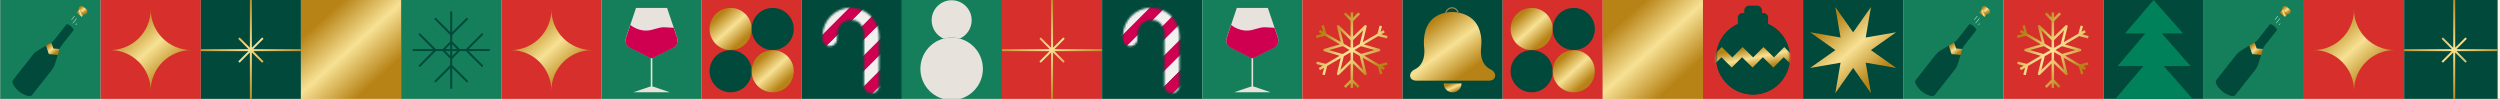 <svg width="1264" height="50" viewBox="0 0 1264 50" fill="none" xmlns="http://www.w3.org/2000/svg">
<rect x="0" y="0" width="1264" height="50" fill="#333333" stroke="none"/>
<g clip-path="url(#clip0_4509_5699)">
<rect width="1264" height="50" fill="#FAF3E6"/>
<g clip-path="url(#clip1_4509_5699)">
<path d="M0.219 0H-50.44V50.71H0.219V0Z" fill="#00493B"/>
<path d="M50.878 0H0.219V50.71H50.878V0Z" fill="#157F5B"/>
<path d="M37.347 15.067L31.141 22.936C30.71 23.479 30.39 24.095 30.181 24.754L27.78 32.389C27.441 33.468 26.906 34.478 26.204 35.372L16.342 47.882C15.874 48.473 15.098 48.732 14.366 48.553C9.668 47.407 7.403 44.122 6.492 42.354C6.147 41.688 6.233 40.881 6.695 40.296L16.576 27.767C17.277 26.88 18.133 26.122 19.106 25.543L25.97 21.427C26.561 21.069 27.084 20.613 27.515 20.071L33.721 12.201C33.721 12.201 35.568 12.177 37.353 15.067" fill="#00493B"/>
<path d="M25.921 21.457L26.998 24.538L30.187 24.754L29.245 27.737L24.702 27.367L23.249 23.053L25.921 21.457Z" fill="url(#paint0_linear_4509_5699)"/>
<path d="M41.976 6.84L40.296 5.46C39.748 5.01 39.668 4.197 40.117 3.648L40.222 3.525C40.671 2.976 41.484 2.896 42.038 3.346L43.718 4.727C44.266 5.176 44.346 5.99 43.897 6.544L43.792 6.668C43.343 7.216 42.53 7.296 41.983 6.846" fill="url(#paint1_linear_4509_5699)"/>
<path d="M39.996 4.835L38.721 6.387L41.342 8.543L42.616 6.991L39.996 4.835Z" fill="url(#paint2_linear_4509_5699)"/>
<path d="M36.848 11.653L38.732 9.361M38.332 12.565L38.855 11.924M36.214 9.94L37.661 8.177" stroke="white" stroke-width="0.201" stroke-linecap="round" stroke-linejoin="round"/>
<path d="M101.537 0H50.878V50.659H101.537V0Z" fill="#D72F2C"/>
<path d="M55.685 25.321C67.014 25.321 76.198 34.506 76.198 45.853C76.198 34.523 85.383 25.321 96.73 25.321C85.401 25.321 76.198 16.136 76.198 4.789C76.198 16.118 67.014 25.321 55.685 25.321Z" fill="url(#paint3_linear_4509_5699)"/>
<path d="M152.146 0H101.538V50.659H152.146V0Z" fill="#00493B"/>
<path d="M120.8 19.275L132.891 31.378M132.891 19.275L120.8 31.378M101.538 25.333H152.146M126.845 0V50.659" stroke="url(#paint4_linear_4509_5699)" stroke-width="1.013" stroke-miterlimit="10"/>
<path d="M202.806 0H152.146V50.659H202.806V0Z" fill="url(#paint5_linear_4509_5699)"/>
<path d="M253.465 0H202.806V50.659H253.465V0Z" fill="#157F5B"/>
<path d="M236.096 9.53L228.135 17.485L220.175 9.53M220.175 41.094L228.135 33.134L236.096 41.094M212.18 17.369L220.14 25.33L212.18 33.29M243.744 33.284L235.784 25.324L243.744 17.364M209.028 25.33H247.242M228.135 6.223V44.437M232.326 25.33L228.153 29.503L223.979 25.33L228.153 21.156L232.326 25.33Z" stroke="#00493B" stroke-width="1.013" stroke-linecap="round" stroke-linejoin="round"/>
<path d="M304.125 0H253.465V50.659H304.125V0Z" fill="#D72F2C"/>
<path d="M258.272 25.321C269.601 25.321 278.786 34.506 278.786 45.853C278.786 34.523 287.971 25.321 299.318 25.321C287.989 25.321 278.786 16.136 278.786 4.789C278.786 16.118 269.601 25.321 258.272 25.321Z" fill="url(#paint6_linear_4509_5699)"/>
<path d="M354.734 0H304.125V50.659H354.734V0Z" fill="#157F5B"/>
<path d="M329.427 29.451L340.361 24.009C342.163 23.11 343.03 21.017 342.385 19.103L337.268 3.995H321.585L316.468 19.103C315.823 21.011 316.684 23.11 318.492 24.009L329.427 29.451Z" fill="#E8E2DC"/>
<path d="M329.426 43.524V29.451" stroke="#E8E2DC" stroke-width="0.802" stroke-linecap="round" stroke-linejoin="round"/>
<path d="M338.701 46.664L329.427 43.524L320.152 46.664H338.701Z" fill="#E8E2DC"/>
<path d="M330.035 29.31L340.361 24.169C342.163 23.27 343.03 21.177 342.384 19.263L340.619 14.042C333.411 13.642 335.521 13.55 329.432 15.107C323.344 16.665 318.725 12.62 318.725 12.62L316.474 19.263C315.828 21.177 316.689 23.27 318.498 24.169L328.824 29.31C329.205 29.501 329.654 29.501 330.035 29.31Z" fill="#CF004F"/>
<path d="M405.342 0H354.733V50.659H405.342V0Z" fill="#D72F2C"/>
<path d="M380.041 14.652C380.041 20.537 375.275 25.308 369.395 25.308C363.516 25.308 358.75 20.537 358.75 14.652C358.75 8.766 363.516 3.995 369.395 3.995C375.275 3.995 380.041 8.766 380.041 14.652Z" fill="url(#paint7_linear_4509_5699)"/>
<path d="M401.326 14.652C401.326 20.537 396.56 25.308 390.68 25.308C384.801 25.308 380.035 20.537 380.035 14.652C380.035 8.766 384.801 3.995 390.68 3.995C396.56 3.995 401.326 8.766 401.326 14.652Z" fill="#00493B"/>
<path d="M380.041 36.008C380.041 41.893 375.275 46.664 369.395 46.664C363.516 46.664 358.75 41.893 358.75 36.008C358.75 30.122 363.516 25.351 369.395 25.351C375.275 25.351 380.041 30.122 380.041 36.008Z" fill="#00493B"/>
<path d="M401.326 36.008C401.326 41.893 396.56 46.664 390.68 46.664C384.801 46.664 380.035 41.893 380.035 36.008C380.035 30.122 384.801 25.351 390.68 25.351C396.56 25.351 401.326 30.122 401.326 36.008Z" fill="url(#paint8_linear_4509_5699)"/>
<path d="M456.002 0H405.343V50.71H456.002V0Z" fill="#00493B"/>
<mask id="mask0_4509_5699" style="mask-type:luminance" maskUnits="userSpaceOnUse" x="415" y="3" width="30" height="45">
<path d="M415.9 18.21V19.701C415.9 21.722 417.538 23.361 419.557 23.361C421.576 23.361 423.214 21.722 423.214 19.701C423.214 19.306 423.214 18.875 423.214 18.395C423.208 9.829 430.17 10.1 430.17 10.1C437.466 10.032 436.862 18.154 436.862 18.154V43.346C436.862 45.441 438.555 47.136 440.648 47.136C442.741 47.136 444.434 45.441 444.434 43.346V18.203C444.434 10.316 438.044 3.925 430.17 3.925C422.297 3.925 415.907 10.322 415.907 18.203" fill="white"/>
</mask>
<g mask="url(#mask0_4509_5699)">
<path d="M433.796 -16.159L390.718 26.962L422.112 58.388L465.191 15.267L433.796 -16.159Z" fill="#F2EFEF"/>
<path d="M433.795 -16.16L390.716 26.961L394.643 30.892L437.721 -12.229L433.795 -16.16Z" fill="#CF004F"/>
<path d="M437.715 -12.228L394.637 30.893L398.564 34.824L441.642 -8.298L437.715 -12.228Z" fill="#F2EFEF"/>
<path d="M441.645 -8.303L398.566 34.819L402.493 38.749L445.571 -4.372L441.645 -8.303Z" fill="#CF004F"/>
<path d="M445.565 -4.371L402.487 38.75L406.413 42.68L449.492 -0.441L445.565 -4.371Z" fill="#F2EFEF"/>
<path d="M449.495 -0.446L406.417 42.675L410.343 46.606L453.421 3.485L449.495 -0.446Z" fill="#CF004F"/>
<path d="M453.415 3.486L410.337 46.607L414.263 50.538L457.342 7.416L453.415 3.486Z" fill="#F2EFEF"/>
<path d="M457.34 7.416L414.262 50.537L418.188 54.467L461.266 11.346L457.34 7.416Z" fill="#CF004F"/>
<path d="M465.19 15.273L422.112 58.394L426.038 62.324L469.117 19.203L465.19 15.273Z" fill="#CF004F"/>
<path d="M469.115 19.194L426.037 62.315L429.963 66.245L473.041 23.124L469.115 19.194Z" fill="#F2EFEF"/>
<path d="M473.04 23.13L429.962 66.251L433.888 70.181L476.967 27.06L473.04 23.13Z" fill="#CF004F"/>
</g>
<path d="M506.611 0H456.002V50.659H506.611V0Z" fill="#157F5B"/>
<path d="M491.273 10.256C491.273 14.387 488.8 17.939 485.264 19.515C483.954 19.158 482.577 18.973 481.156 18.973C479.735 18.973 478.358 19.158 477.048 19.515C473.505 17.945 471.039 14.387 471.039 10.256C471.039 4.66 475.572 0.123 481.162 0.123C486.752 0.123 491.285 4.66 491.285 10.256" fill="#E8E2DC"/>
<path d="M496.955 34.783C496.955 43.518 489.883 50.604 481.15 50.604C472.417 50.604 465.35 43.524 465.35 34.783C465.35 27.475 470.301 21.319 477.035 19.515C478.345 19.158 479.723 18.967 481.143 18.967C482.564 18.967 483.942 19.158 485.252 19.515C491.992 21.319 496.943 27.475 496.943 34.783" fill="#E8E2DC"/>
<path d="M557.22 0H506.611V50.659H557.22V0Z" fill="#D72F2C"/>
<path d="M525.873 19.275L537.964 31.378M537.964 19.275L525.873 31.378M506.611 25.333H557.22M531.918 0V50.659" stroke="url(#paint9_linear_4509_5699)" stroke-width="1.013" stroke-miterlimit="10"/>
<path d="M607.879 0H557.22V50.71H607.879V0Z" fill="#00493B"/>
<mask id="mask1_4509_5699" style="mask-type:luminance" maskUnits="userSpaceOnUse" x="567" y="3" width="30" height="45">
<path d="M567.777 18.21V19.701C567.777 21.722 569.415 23.361 571.434 23.361C573.453 23.361 575.091 21.722 575.091 19.701C575.091 19.306 575.091 18.875 575.091 18.395C575.085 9.829 582.047 10.1 582.047 10.1C589.343 10.032 588.739 18.154 588.739 18.154V43.346C588.739 45.441 590.432 47.136 592.525 47.136C594.618 47.136 596.311 45.441 596.311 43.346V18.203C596.311 10.316 589.921 3.925 582.047 3.925C574.174 3.925 567.783 10.322 567.783 18.203" fill="white"/>
</mask>
<g mask="url(#mask1_4509_5699)">
<path d="M585.673 -16.159L542.595 26.962L573.989 58.388L617.067 15.267L585.673 -16.159Z" fill="#F2EFEF"/>
<path d="M585.671 -16.16L542.593 26.961L546.52 30.892L589.598 -12.229L585.671 -16.16Z" fill="#CF004F"/>
<path d="M589.592 -12.228L546.514 30.893L550.441 34.824L593.519 -8.298L589.592 -12.228Z" fill="#F2EFEF"/>
<path d="M593.522 -8.303L550.443 34.819L554.37 38.749L597.448 -4.372L593.522 -8.303Z" fill="#CF004F"/>
<path d="M597.442 -4.371L554.364 38.75L558.29 42.68L601.368 -0.441L597.442 -4.371Z" fill="#F2EFEF"/>
<path d="M601.372 -0.446L558.293 42.675L562.22 46.606L605.298 3.485L601.372 -0.446Z" fill="#CF004F"/>
<path d="M605.292 3.486L562.214 46.607L566.14 50.538L609.219 7.416L605.292 3.486Z" fill="#F2EFEF"/>
<path d="M609.217 7.416L566.139 50.537L570.065 54.467L613.143 11.346L609.217 7.416Z" fill="#CF004F"/>
<path d="M617.067 15.273L573.989 58.394L577.915 62.324L620.993 19.203L617.067 15.273Z" fill="#CF004F"/>
<path d="M620.992 19.194L577.914 62.315L581.84 66.245L624.918 23.124L620.992 19.194Z" fill="#F2EFEF"/>
<path d="M624.917 23.13L581.839 66.251L585.765 70.181L628.844 27.06L624.917 23.13Z" fill="#CF004F"/>
</g>
<path d="M658.488 0H607.879V50.659H658.488V0Z" fill="#157F5B"/>
<path d="M633.18 29.451L644.115 24.009C645.917 23.11 646.784 21.017 646.139 19.103L641.022 3.995H625.339L620.222 19.103C619.576 21.011 620.437 23.11 622.246 24.009L633.18 29.451Z" fill="#E8E2DC"/>
<path d="M633.18 43.524V29.451" stroke="#E8E2DC" stroke-width="0.802" stroke-linecap="round" stroke-linejoin="round"/>
<path d="M642.455 46.664L633.181 43.524L623.906 46.664H642.455Z" fill="#E8E2DC"/>
<path d="M633.789 29.31L644.115 24.169C645.917 23.27 646.784 21.177 646.138 19.263L644.373 14.042C637.165 13.642 639.275 13.55 633.186 15.107C627.098 16.665 622.479 12.62 622.479 12.62L620.228 19.263C619.582 21.177 620.443 23.27 622.251 24.169L632.577 29.31C632.959 29.501 633.408 29.501 633.789 29.31Z" fill="#CF004F"/>
<g clip-path="url(#clip2_4509_5699)">
<path d="M709.148 0H658.488V50.659H709.148V0Z" fill="#D72F2C"/>
<path d="M686.965 44.03L683.463 40.49L679.961 44.03M679.886 6.704L683.538 10.396L687.189 6.704M669.193 37.853L670.46 32.995L665.653 31.714M698.143 13.107L696.951 17.627L701.422 18.832M665.504 18.607L669.975 17.364L668.746 12.844M701.347 32.091L697.212 33.221L698.329 37.401M699.82 15.782L667.069 34.916M667.107 15.669L699.894 34.803M683.5 6.215V44.482M683.463 20.038L690.356 13.296L688.046 22.674L697.249 25.311L688.046 27.985L690.356 37.364L683.463 30.622L676.57 37.364L678.88 27.985L669.677 25.311L678.88 22.674L676.57 13.296L683.463 20.038Z" stroke="url(#paint10_linear_4509_5699)" stroke-width="1.266" stroke-linejoin="round"/>
</g>
<path d="M759.756 0H709.147V50.659H759.756V0Z" fill="#00493B"/>
<path d="M734.449 40.797H716.251C716.251 40.797 713.545 40.92 713.046 38.895C712.376 36.168 715.593 34.937 715.593 34.937C720.371 32.314 720.371 26.743 720.07 24.12C719.83 22.015 719.879 19.897 720.199 17.804C722.075 5.405 734.455 6.082 734.455 6.082C734.455 6.082 746.7 5.664 748.711 17.804C749.055 19.891 749.08 22.021 748.84 24.12C748.539 26.743 748.539 32.32 753.317 34.937C753.317 34.937 756.534 36.168 755.863 38.895C755.365 40.92 752.659 40.797 752.659 40.797H734.461H734.449Z" fill="url(#paint11_linear_4509_5699)"/>
<path d="M738.988 42.164C738.988 44.676 736.952 46.707 734.449 46.707C731.946 46.707 729.91 44.676 729.91 42.164" fill="url(#paint12_linear_4509_5699)"/>
<path d="M730.956 7.129C730.956 5.374 732.376 3.952 734.129 3.952C735.882 3.952 737.302 5.374 737.302 7.129" stroke="#A78151" stroke-width="0.601" stroke-miterlimit="10"/>
<path d="M810.365 0H759.756V50.659H810.365V0Z" fill="#D72F2C"/>
<path d="M785.064 14.652C785.064 20.537 780.298 25.308 774.418 25.308C768.539 25.308 763.772 20.537 763.772 14.652C763.772 8.766 768.539 3.995 774.418 3.995C780.298 3.995 785.064 8.766 785.064 14.652Z" fill="url(#paint13_linear_4509_5699)"/>
<path d="M806.349 14.652C806.349 20.537 801.583 25.308 795.703 25.308C789.824 25.308 785.058 20.537 785.058 14.652C785.058 8.766 789.824 3.995 795.703 3.995C801.583 3.995 806.349 8.766 806.349 14.652Z" fill="#00493B"/>
<path d="M785.064 36.008C785.064 41.893 780.298 46.664 774.418 46.664C768.539 46.664 763.772 41.893 763.772 36.008C763.772 30.122 768.539 25.351 774.418 25.351C780.298 25.351 785.064 30.122 785.064 36.008Z" fill="#00493B"/>
<path d="M806.349 36.008C806.349 41.893 801.583 46.664 795.703 46.664C789.824 46.664 785.058 41.893 785.058 36.008C785.058 30.122 789.824 25.351 795.703 25.351C801.583 25.351 806.349 30.122 806.349 36.008Z" fill="url(#paint14_linear_4509_5699)"/>
<path d="M861.025 0H810.365V50.659H861.025V0Z" fill="url(#paint15_linear_4509_5699)"/>
<path d="M911.633 0H861.024V50.659H911.633V0Z" fill="#D72F2C"/>
<path d="M878.645 12.066V8.92C878.645 7.634 879.684 6.593 880.969 6.593H891.627C892.913 6.593 893.952 7.634 893.952 8.92V12.066" fill="#00493B"/>
<path d="M904.979 29.143C904.979 39.455 896.627 47.809 886.332 47.809C876.037 47.809 867.685 39.449 867.685 29.143C867.685 18.838 876.037 10.478 886.332 10.478C896.627 10.478 904.979 18.838 904.979 29.143Z" fill="#00493B"/>
<path d="M904.979 29.143C904.979 39.455 896.627 47.809 886.332 47.809C876.037 47.809 867.685 39.449 867.685 29.143C867.685 18.838 876.037 10.478 886.332 10.478C896.627 10.478 904.979 18.838 904.979 29.143Z" fill="#00493B"/>
<mask id="mask2_4509_5699" style="mask-type:luminance" maskUnits="userSpaceOnUse" x="867" y="10" width="38" height="38">
<path d="M867.679 29.143C867.679 39.455 876.03 47.809 886.326 47.809C896.621 47.809 904.973 39.449 904.973 29.143C904.973 18.838 896.621 10.472 886.326 10.472C876.03 10.472 867.679 18.832 867.679 29.143Z" fill="white"/>
</mask>
<g mask="url(#mask2_4509_5699)">
<path d="M912.365 28.94L907.162 34.148L901.836 28.94L896.627 34.148L891.307 28.94L886.098 34.148L880.772 28.94L875.569 34.148L870.366 28.94L865.36 33.945L865.33 29.008L870.533 23.794L875.859 29.008L881.061 23.794L886.387 29.008L891.59 23.794L896.916 29.008L902.125 23.794L907.328 29.008" fill="url(#paint16_linear_4509_5699)"/>
</g>
<path d="M890.846 6.599H881.892V5.368C881.892 3.977 883.017 2.85 884.407 2.85H888.331C889.721 2.85 890.846 3.977 890.846 5.368V6.599Z" fill="#00493B"/>
<path d="M962.243 0H911.634V50.659H962.243V0Z" fill="#00493B"/>
<path d="M936.941 16.332L945.951 3.564L943.301 18.967L958.688 16.314L945.933 25.333L958.688 34.346L943.301 31.692L945.951 47.095L936.941 34.327L927.932 47.095L930.582 31.692L915.195 34.346L927.95 25.333L915.195 16.314L930.582 18.967L927.932 3.564L936.941 16.332Z" fill="url(#paint17_linear_4509_5699)"/>
<path d="M1012.9 0H962.242V50.71H1012.9V0Z" fill="#157F5B"/>
<path d="M999.37 15.067L993.165 22.936C992.734 23.479 992.414 24.095 992.204 24.754L989.803 32.389C989.465 33.468 988.929 34.478 988.227 35.372L978.365 47.882C977.897 48.473 977.122 48.732 976.389 48.553C971.692 47.407 969.426 44.122 968.515 42.354C968.17 41.688 968.257 40.881 968.718 40.296L978.599 27.767C979.301 26.88 980.157 26.122 981.129 25.543L987.993 21.427C988.584 21.069 989.108 20.613 989.539 20.071L995.744 12.201C995.744 12.201 997.591 12.177 999.376 15.067" fill="#00493B"/>
<path d="M987.944 21.457L989.022 24.538L992.21 24.754L991.269 27.737L986.725 27.367L985.272 23.053L987.944 21.457Z" fill="url(#paint18_linear_4509_5699)"/>
<path d="M1004 6.84L1002.32 5.46C1001.77 5.01 1001.69 4.197 1002.14 3.648L1002.25 3.525C1002.69 2.976 1003.51 2.896 1004.06 3.346L1005.74 4.727C1006.29 5.176 1006.37 5.99 1005.92 6.544L1005.82 6.668C1005.37 7.216 1004.55 7.296 1004.01 6.846" fill="url(#paint19_linear_4509_5699)"/>
<path d="M1002.02 4.835L1000.74 6.387L1003.37 8.543L1004.64 6.991L1002.02 4.835Z" fill="url(#paint20_linear_4509_5699)"/>
<path d="M998.872 11.653L1000.76 9.361M1000.36 12.565L1000.88 11.924M998.238 9.94L999.685 8.177" stroke="white" stroke-width="0.201" stroke-linecap="round" stroke-linejoin="round"/>
<g clip-path="url(#clip3_4509_5699)">
<path d="M1063.56 0H1012.9V50.659H1063.56V0Z" fill="#D72F2C"/>
<path d="M1041.38 44.03L1037.88 40.49L1034.37 44.03M1034.3 6.704L1037.95 10.396L1041.6 6.704M1023.61 37.853L1024.87 32.995L1020.07 31.714M1052.56 13.107L1051.36 17.627L1055.84 18.832M1019.92 18.607L1024.39 17.364L1023.16 12.844M1055.76 32.091L1051.63 33.221L1052.74 37.401M1054.23 15.782L1021.48 34.916M1021.52 15.669L1054.31 34.803M1037.91 6.215V44.482M1037.88 20.038L1044.77 13.296L1042.46 22.674L1051.66 25.311L1042.46 27.985L1044.77 37.364L1037.88 30.622L1030.98 37.364L1033.29 27.985L1024.09 25.311L1033.29 22.674L1030.98 13.296L1037.88 20.038Z" stroke="url(#paint21_linear_4509_5699)" stroke-width="1.266" stroke-linejoin="round"/>
</g>
<path d="M1114.22 0H1063.56V50.71H1114.22V0Z" fill="#00493B"/>
<path d="M1088.83 0L1074.44 16.873H1084.72L1070.63 33.407H1083.68L1068.93 50.71H1109.24L1093.99 33.407H1107.56L1092.98 16.873H1103.73L1088.83 0Z" fill="#00815A"/>
<path d="M1164.88 0H1114.22V50.71H1164.88V0Z" fill="#157F5B"/>
<path d="M1151.35 15.067L1145.14 22.936C1144.71 23.479 1144.39 24.095 1144.18 24.754L1141.78 32.389C1141.44 33.468 1140.91 34.478 1140.21 35.372L1130.34 47.882C1129.88 48.473 1129.1 48.732 1128.37 48.553C1123.67 47.407 1121.4 44.122 1120.49 42.354C1120.15 41.688 1120.24 40.881 1120.7 40.296L1130.58 27.767C1131.28 26.88 1132.14 26.122 1133.11 25.543L1139.97 21.427C1140.56 21.069 1141.09 20.613 1141.52 20.071L1147.72 12.201C1147.72 12.201 1149.57 12.177 1151.35 15.067" fill="#00493B"/>
<path d="M1139.92 21.457L1141 24.538L1144.19 24.754L1143.25 27.737L1138.7 27.367L1137.25 23.053L1139.92 21.457Z" fill="url(#paint22_linear_4509_5699)"/>
<path d="M1155.98 6.84L1154.3 5.46C1153.75 5.01 1153.67 4.197 1154.12 3.648L1154.22 3.525C1154.67 2.976 1155.49 2.896 1156.04 3.346L1157.72 4.727C1158.27 5.176 1158.35 5.99 1157.9 6.544L1157.79 6.668C1157.34 7.216 1156.53 7.296 1155.98 6.846" fill="url(#paint23_linear_4509_5699)"/>
<path d="M1154 4.835L1152.72 6.387L1155.34 8.543L1156.62 6.991L1154 4.835Z" fill="url(#paint24_linear_4509_5699)"/>
<path d="M1150.85 11.653L1152.73 9.361M1152.33 12.565L1152.86 11.924M1150.22 9.94L1151.66 8.177" stroke="white" stroke-width="0.201" stroke-linecap="round" stroke-linejoin="round"/>
<path d="M1215.54 0H1164.88V50.659H1215.54V0Z" fill="#D72F2C"/>
<path d="M1169.69 25.321C1181.02 25.321 1190.2 34.506 1190.2 45.853C1190.2 34.523 1199.39 25.321 1210.73 25.321C1199.4 25.321 1190.2 16.136 1190.2 4.789C1190.2 16.118 1181.02 25.321 1169.69 25.321Z" fill="url(#paint25_linear_4509_5699)"/>
<path d="M1266.15 0H1215.54V50.659H1266.15V0Z" fill="#00493B"/>
<path d="M1234.8 19.275L1246.89 31.378M1246.89 19.275L1234.8 31.378M1215.54 25.333H1266.15M1240.85 0V50.659" stroke="url(#paint26_linear_4509_5699)" stroke-width="1.013" stroke-miterlimit="10"/>
</g>
</g>
<defs>
<linearGradient id="paint0_linear_4509_5699" x1="23.819" y1="22.554" x2="28.02" y2="27.706" gradientUnits="userSpaceOnUse">
<stop offset="0.005" stop-color="#B78316"/>
<stop offset="0.1" stop-color="#B78316"/>
<stop offset="0.5" stop-color="#F7E194"/>
<stop offset="0.9" stop-color="#B78316"/>
<stop offset="1" stop-color="#B78316"/>
</linearGradient>
<linearGradient id="paint1_linear_4509_5699" x1="40.184" y1="3.768" x2="42.933" y2="7.027" gradientUnits="userSpaceOnUse">
<stop offset="0.005" stop-color="#B78316"/>
<stop offset="0.1" stop-color="#B78316"/>
<stop offset="0.5" stop-color="#F7E194"/>
<stop offset="0.9" stop-color="#B78316"/>
<stop offset="1" stop-color="#B78316"/>
</linearGradient>
<linearGradient id="paint2_linear_4509_5699" x1="39.284" y1="6.636" x2="41.712" y2="5.881" gradientUnits="userSpaceOnUse">
<stop offset="0.005" stop-color="#B78316"/>
<stop offset="0.1" stop-color="#B78316"/>
<stop offset="0.5" stop-color="#F7E194"/>
<stop offset="0.9" stop-color="#B78316"/>
<stop offset="1" stop-color="#B78316"/>
</linearGradient>
<linearGradient id="paint3_linear_4509_5699" x1="59.055" y1="11.962" x2="86.951" y2="42.91" gradientUnits="userSpaceOnUse">
<stop offset="0.005" stop-color="#B78316"/>
<stop offset="0.1" stop-color="#B78316"/>
<stop offset="0.5" stop-color="#F7E194"/>
<stop offset="0.9" stop-color="#B78316"/>
<stop offset="1" stop-color="#B78316"/>
</linearGradient>
<linearGradient id="paint4_linear_4509_5699" x1="105.693" y1="8.849" x2="140.11" y2="47.01" gradientUnits="userSpaceOnUse">
<stop offset="0.005" stop-color="#B78316"/>
<stop offset="0.1" stop-color="#B78316"/>
<stop offset="0.5" stop-color="#F7E194"/>
<stop offset="0.9" stop-color="#B78316"/>
<stop offset="1" stop-color="#B78316"/>
</linearGradient>
<linearGradient id="paint5_linear_4509_5699" x1="156.306" y1="8.849" x2="190.72" y2="47.044" gradientUnits="userSpaceOnUse">
<stop offset="0.005" stop-color="#B78316"/>
<stop offset="0.1" stop-color="#B78316"/>
<stop offset="0.5" stop-color="#F7E194"/>
<stop offset="0.9" stop-color="#B78316"/>
<stop offset="1" stop-color="#B78316"/>
</linearGradient>
<linearGradient id="paint6_linear_4509_5699" x1="261.642" y1="11.962" x2="289.538" y2="42.91" gradientUnits="userSpaceOnUse">
<stop offset="0.005" stop-color="#B78316"/>
<stop offset="0.1" stop-color="#B78316"/>
<stop offset="0.5" stop-color="#F7E194"/>
<stop offset="0.9" stop-color="#B78316"/>
<stop offset="1" stop-color="#B78316"/>
</linearGradient>
<linearGradient id="paint7_linear_4509_5699" x1="360.498" y1="7.718" x2="374.977" y2="23.773" gradientUnits="userSpaceOnUse">
<stop offset="0.005" stop-color="#B78316"/>
<stop offset="0.1" stop-color="#B78316"/>
<stop offset="0.5" stop-color="#F7E194"/>
<stop offset="0.9" stop-color="#B78316"/>
<stop offset="1" stop-color="#B78316"/>
</linearGradient>
<linearGradient id="paint8_linear_4509_5699" x1="381.783" y1="29.074" x2="396.262" y2="45.129" gradientUnits="userSpaceOnUse">
<stop offset="0.005" stop-color="#B78316"/>
<stop offset="0.1" stop-color="#B78316"/>
<stop offset="0.5" stop-color="#F7E194"/>
<stop offset="0.9" stop-color="#B78316"/>
<stop offset="1" stop-color="#B78316"/>
</linearGradient>
<linearGradient id="paint9_linear_4509_5699" x1="510.767" y1="8.849" x2="545.183" y2="47.01" gradientUnits="userSpaceOnUse">
<stop offset="0.005" stop-color="#B78316"/>
<stop offset="0.1" stop-color="#B78316"/>
<stop offset="0.5" stop-color="#F7E194"/>
<stop offset="0.9" stop-color="#B78316"/>
<stop offset="1" stop-color="#B78316"/>
</linearGradient>
<linearGradient id="paint10_linear_4509_5699" x1="669.491" y1="11.149" x2="697.701" y2="39.054" gradientUnits="userSpaceOnUse">
<stop stop-color="#B78316"/>
<stop offset="0.1" stop-color="#B78316"/>
<stop offset="0.5" stop-color="#FFE599"/>
<stop offset="0.9" stop-color="#B78316"/>
<stop offset="1" stop-color="#B78316"/>
</linearGradient>
<linearGradient id="paint11_linear_4509_5699" x1="716.486" y1="12.141" x2="739.05" y2="43.156" gradientUnits="userSpaceOnUse">
<stop offset="0.005" stop-color="#B78316"/>
<stop offset="0.1" stop-color="#B78316"/>
<stop offset="0.5" stop-color="#F7E194"/>
<stop offset="0.9" stop-color="#B78316"/>
<stop offset="1" stop-color="#B78316"/>
</linearGradient>
<linearGradient id="paint12_linear_4509_5699" x1="730.656" y1="42.957" x2="732.981" y2="48.115" gradientUnits="userSpaceOnUse">
<stop offset="0.005" stop-color="#B78316"/>
<stop offset="0.1" stop-color="#B78316"/>
<stop offset="0.5" stop-color="#F7E194"/>
<stop offset="0.9" stop-color="#B78316"/>
<stop offset="1" stop-color="#B78316"/>
</linearGradient>
<linearGradient id="paint13_linear_4509_5699" x1="765.521" y1="7.718" x2="780" y2="23.773" gradientUnits="userSpaceOnUse">
<stop offset="0.005" stop-color="#B78316"/>
<stop offset="0.1" stop-color="#B78316"/>
<stop offset="0.5" stop-color="#F7E194"/>
<stop offset="0.9" stop-color="#B78316"/>
<stop offset="1" stop-color="#B78316"/>
</linearGradient>
<linearGradient id="paint14_linear_4509_5699" x1="786.806" y1="29.074" x2="801.285" y2="45.129" gradientUnits="userSpaceOnUse">
<stop offset="0.005" stop-color="#B78316"/>
<stop offset="0.1" stop-color="#B78316"/>
<stop offset="0.5" stop-color="#F7E194"/>
<stop offset="0.9" stop-color="#B78316"/>
<stop offset="1" stop-color="#B78316"/>
</linearGradient>
<linearGradient id="paint15_linear_4509_5699" x1="814.525" y1="8.849" x2="848.938" y2="47.044" gradientUnits="userSpaceOnUse">
<stop offset="0.005" stop-color="#B78316"/>
<stop offset="0.1" stop-color="#B78316"/>
<stop offset="0.5" stop-color="#F7E194"/>
<stop offset="0.9" stop-color="#B78316"/>
<stop offset="1" stop-color="#B78316"/>
</linearGradient>
<linearGradient id="paint16_linear_4509_5699" x1="869.192" y1="25.602" x2="871.891" y2="39.212" gradientUnits="userSpaceOnUse">
<stop offset="0.005" stop-color="#B78316"/>
<stop offset="0.1" stop-color="#B78316"/>
<stop offset="0.5" stop-color="#F7E194"/>
<stop offset="0.9" stop-color="#B78316"/>
<stop offset="1" stop-color="#B78316"/>
</linearGradient>
<linearGradient id="paint17_linear_4509_5699" x1="918.766" y1="11.168" x2="948.339" y2="43.963" gradientUnits="userSpaceOnUse">
<stop offset="0.005" stop-color="#B78316"/>
<stop offset="0.1" stop-color="#B78316"/>
<stop offset="0.5" stop-color="#F7E194"/>
<stop offset="0.9" stop-color="#B78316"/>
<stop offset="1" stop-color="#B78316"/>
</linearGradient>
<linearGradient id="paint18_linear_4509_5699" x1="985.842" y1="22.554" x2="990.043" y2="27.706" gradientUnits="userSpaceOnUse">
<stop offset="0.005" stop-color="#B78316"/>
<stop offset="0.1" stop-color="#B78316"/>
<stop offset="0.5" stop-color="#F7E194"/>
<stop offset="0.9" stop-color="#B78316"/>
<stop offset="1" stop-color="#B78316"/>
</linearGradient>
<linearGradient id="paint19_linear_4509_5699" x1="1002.21" y1="3.768" x2="1004.96" y2="7.027" gradientUnits="userSpaceOnUse">
<stop offset="0.005" stop-color="#B78316"/>
<stop offset="0.1" stop-color="#B78316"/>
<stop offset="0.5" stop-color="#F7E194"/>
<stop offset="0.9" stop-color="#B78316"/>
<stop offset="1" stop-color="#B78316"/>
</linearGradient>
<linearGradient id="paint20_linear_4509_5699" x1="1001.31" y1="6.636" x2="1003.74" y2="5.881" gradientUnits="userSpaceOnUse">
<stop offset="0.005" stop-color="#B78316"/>
<stop offset="0.1" stop-color="#B78316"/>
<stop offset="0.5" stop-color="#F7E194"/>
<stop offset="0.9" stop-color="#B78316"/>
<stop offset="1" stop-color="#B78316"/>
</linearGradient>
<linearGradient id="paint21_linear_4509_5699" x1="1023.9" y1="11.149" x2="1052.11" y2="39.054" gradientUnits="userSpaceOnUse">
<stop stop-color="#B78316"/>
<stop offset="0.1" stop-color="#B78316"/>
<stop offset="0.5" stop-color="#FFE599"/>
<stop offset="0.9" stop-color="#B78316"/>
<stop offset="1" stop-color="#B78316"/>
</linearGradient>
<linearGradient id="paint22_linear_4509_5699" x1="1137.82" y1="22.554" x2="1142.02" y2="27.706" gradientUnits="userSpaceOnUse">
<stop offset="0.005" stop-color="#B78316"/>
<stop offset="0.1" stop-color="#B78316"/>
<stop offset="0.5" stop-color="#F7E194"/>
<stop offset="0.9" stop-color="#B78316"/>
<stop offset="1" stop-color="#B78316"/>
</linearGradient>
<linearGradient id="paint23_linear_4509_5699" x1="1154.19" y1="3.768" x2="1156.93" y2="7.027" gradientUnits="userSpaceOnUse">
<stop offset="0.005" stop-color="#B78316"/>
<stop offset="0.1" stop-color="#B78316"/>
<stop offset="0.5" stop-color="#F7E194"/>
<stop offset="0.9" stop-color="#B78316"/>
<stop offset="1" stop-color="#B78316"/>
</linearGradient>
<linearGradient id="paint24_linear_4509_5699" x1="1153.29" y1="6.636" x2="1155.71" y2="5.881" gradientUnits="userSpaceOnUse">
<stop offset="0.005" stop-color="#B78316"/>
<stop offset="0.1" stop-color="#B78316"/>
<stop offset="0.5" stop-color="#F7E194"/>
<stop offset="0.9" stop-color="#B78316"/>
<stop offset="1" stop-color="#B78316"/>
</linearGradient>
<linearGradient id="paint25_linear_4509_5699" x1="1173.06" y1="11.962" x2="1200.95" y2="42.91" gradientUnits="userSpaceOnUse">
<stop offset="0.005" stop-color="#B78316"/>
<stop offset="0.1" stop-color="#B78316"/>
<stop offset="0.5" stop-color="#F7E194"/>
<stop offset="0.9" stop-color="#B78316"/>
<stop offset="1" stop-color="#B78316"/>
</linearGradient>
<linearGradient id="paint26_linear_4509_5699" x1="1219.7" y1="8.849" x2="1254.11" y2="47.01" gradientUnits="userSpaceOnUse">
<stop offset="0.005" stop-color="#B78316"/>
<stop offset="0.1" stop-color="#B78316"/>
<stop offset="0.5" stop-color="#F7E194"/>
<stop offset="0.9" stop-color="#B78316"/>
<stop offset="1" stop-color="#B78316"/>
</linearGradient>
<clipPath id="clip0_4509_5699">
<rect width="1264" height="50" fill="white"/>
</clipPath>
<clipPath id="clip1_4509_5699">
<rect width="1920.79" height="50.71" fill="white" transform="translate(-658)"/>
</clipPath>
<clipPath id="clip2_4509_5699">
<rect width="50.659" height="50.659" fill="white" transform="translate(658.488)"/>
</clipPath>
<clipPath id="clip3_4509_5699">
<rect width="50.659" height="50.659" fill="white" transform="translate(1012.9)"/>
</clipPath>
</defs>
</svg>
